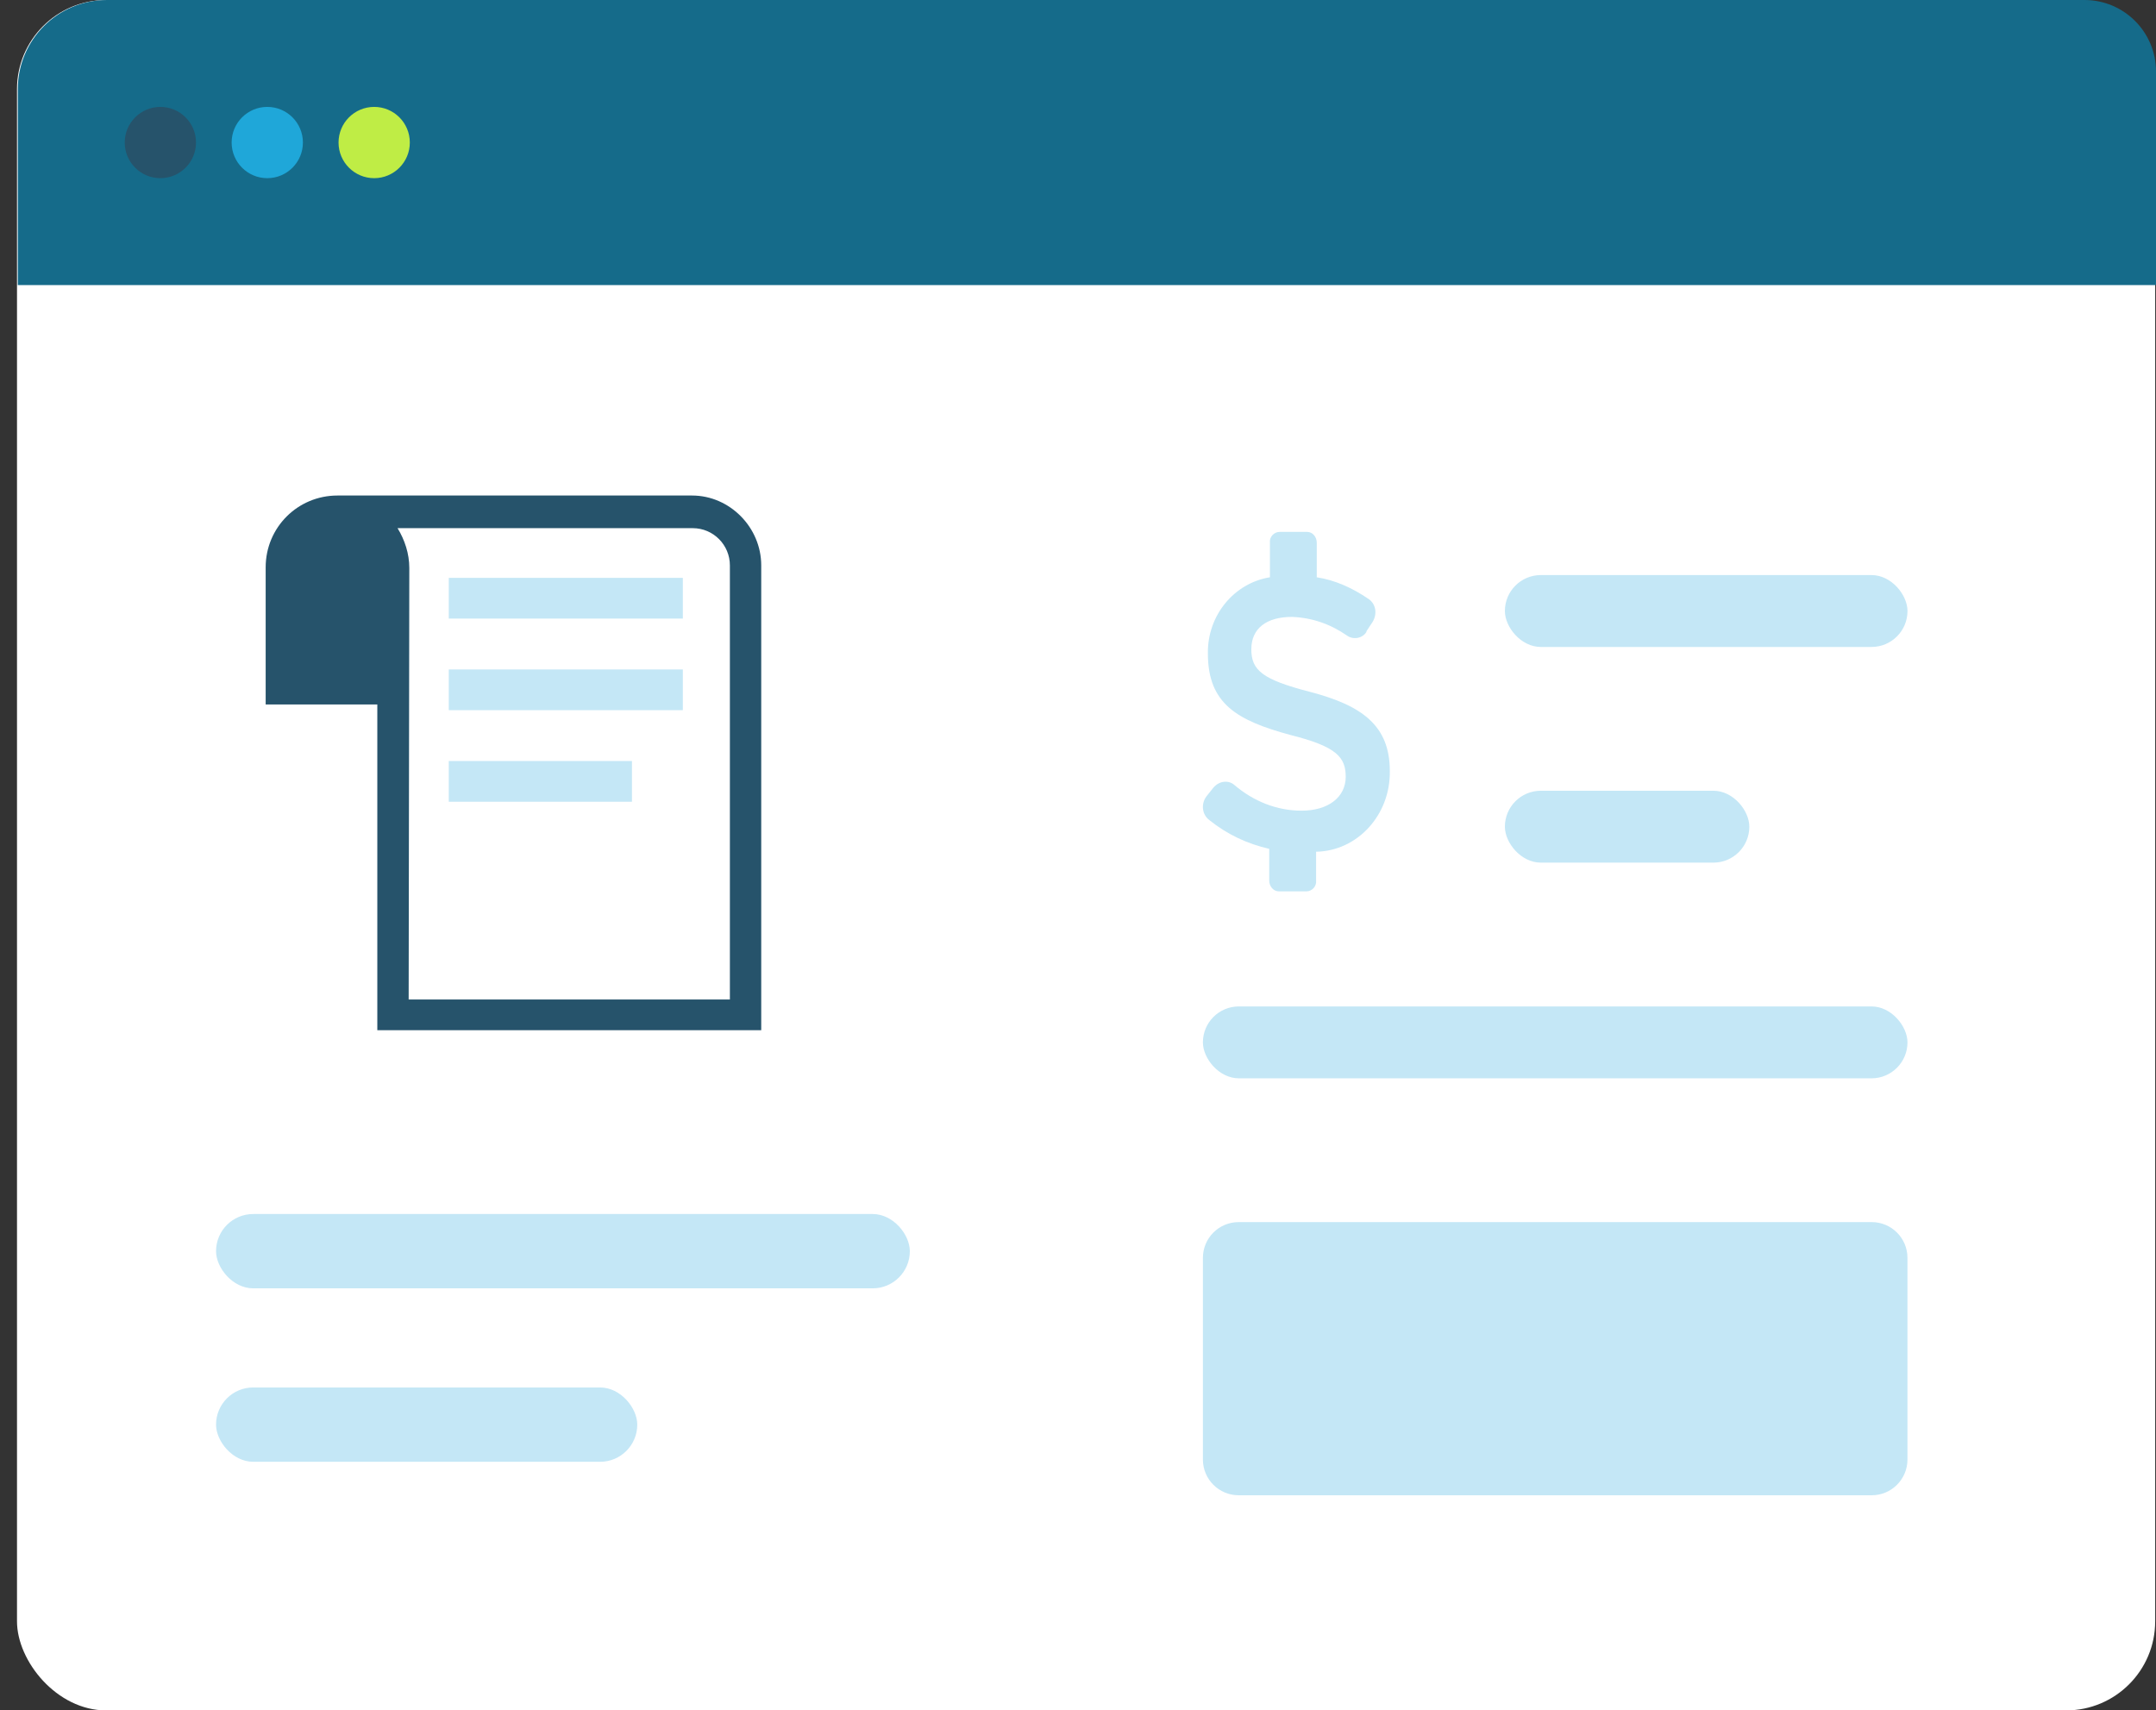<svg width="121" height="96" viewBox="0 0 121 96" fill="none" xmlns="http://www.w3.org/2000/svg">
<rect x="0" y="0" width="121" height="96" fill="#333333" stroke="none"/>
<rect x="0.954" y="-6.10352e-05" width="120" height="96" rx="5" fill="white"/>
<path d="M1 5C1 2.238 3.239 -0 6 -0L116.987 -0C119.203 -0 121 1.796 121 4.013L121 16L1 16L1 5Z" fill="#156B8A"/>
<circle cx="9" cy="8" r="2" fill="#26536B"/>
<circle cx="15" cy="8" r="2" fill="#1FA7D9"/>
<circle cx="21" cy="8" r="2" fill="#BFED45"/>
<rect x="84.458" y="32.277" width="22.595" height="4.035" rx="2.017" fill="#C4E7F6"/>
<rect x="67.51" y="56.488" width="39.542" height="4.035" rx="2.017" fill="#C4E7F6"/>
<rect x="84.458" y="44.382" width="13.719" height="4.035" rx="2.017" fill="#C4E7F6"/>
<path d="M78 43.277C78 40.73 76.453 39.598 73.514 38.83C70.845 38.142 70.227 37.617 70.227 36.444C70.227 35.272 71.077 34.625 72.508 34.625C73.63 34.666 74.674 35.029 75.602 35.676C75.95 35.919 76.453 35.838 76.685 35.474C76.685 35.474 76.685 35.474 76.685 35.434L77.033 34.908C77.304 34.463 77.226 33.897 76.801 33.614C75.911 33.008 74.945 32.563 73.9 32.401L73.9 30.461C73.9 30.137 73.668 29.854 73.359 29.854L71.812 29.854C71.503 29.854 71.232 30.137 71.271 30.461L71.271 32.401C69.26 32.725 67.751 34.544 67.79 36.687C67.79 39.517 69.453 40.447 72.431 41.255C75.022 41.902 75.525 42.509 75.525 43.6C75.525 44.732 74.558 45.501 73.05 45.501C71.657 45.501 70.343 44.975 69.26 44.045C68.912 43.762 68.409 43.843 68.1 44.207L67.713 44.692C67.403 45.096 67.442 45.703 67.867 46.026C68.873 46.835 69.995 47.36 71.232 47.643L71.232 49.422C71.232 49.746 71.464 50.029 71.773 50.029L73.32 50.029C73.63 50.029 73.9 49.746 73.862 49.422L73.862 47.805C76.182 47.765 78.038 45.743 78 43.277C78 43.317 78 43.317 78 43.277Z" fill="#C4E7F6"/>
<path d="M67.51 70.599C67.51 69.491 68.408 68.593 69.516 68.593L105.045 68.593C106.153 68.593 107.051 69.491 107.051 70.599L107.051 81.919C107.051 83.027 106.153 83.925 105.045 83.925L69.516 83.925C68.408 83.925 67.51 83.027 67.51 81.919L67.51 70.599Z" fill="#C4E7F6"/>
<path d="M42.722 57.822L42.722 31.733C42.722 29.607 40.963 27.812 38.838 27.812L18.941 27.812C16.706 27.812 14.91 29.607 14.91 31.843L14.91 39.538L21.176 39.538L21.176 57.822L42.722 57.822ZM40.963 56.1L22.935 56.1L22.971 31.879C22.971 31.073 22.715 30.304 22.312 29.644L38.874 29.644C40.047 29.644 40.963 30.597 40.963 31.733L40.963 56.1Z" fill="#26536B"/>
<rect x="25.186" y="37.574" width="13.137" height="2.285" fill="#C4E7F6"/>
<rect x="25.186" y="42.714" width="10.281" height="2.285" fill="#C4E7F6"/>
<rect x="25.186" y="32.434" width="13.137" height="2.285" fill="#C4E7F6"/>
<rect x="12.125" y="68.139" width="38.937" height="4.172" rx="2.086" fill="#C4E7F6"/>
<rect x="12.125" y="77.874" width="23.64" height="4.172" rx="2.086" fill="#C4E7F6"/>
</svg>
